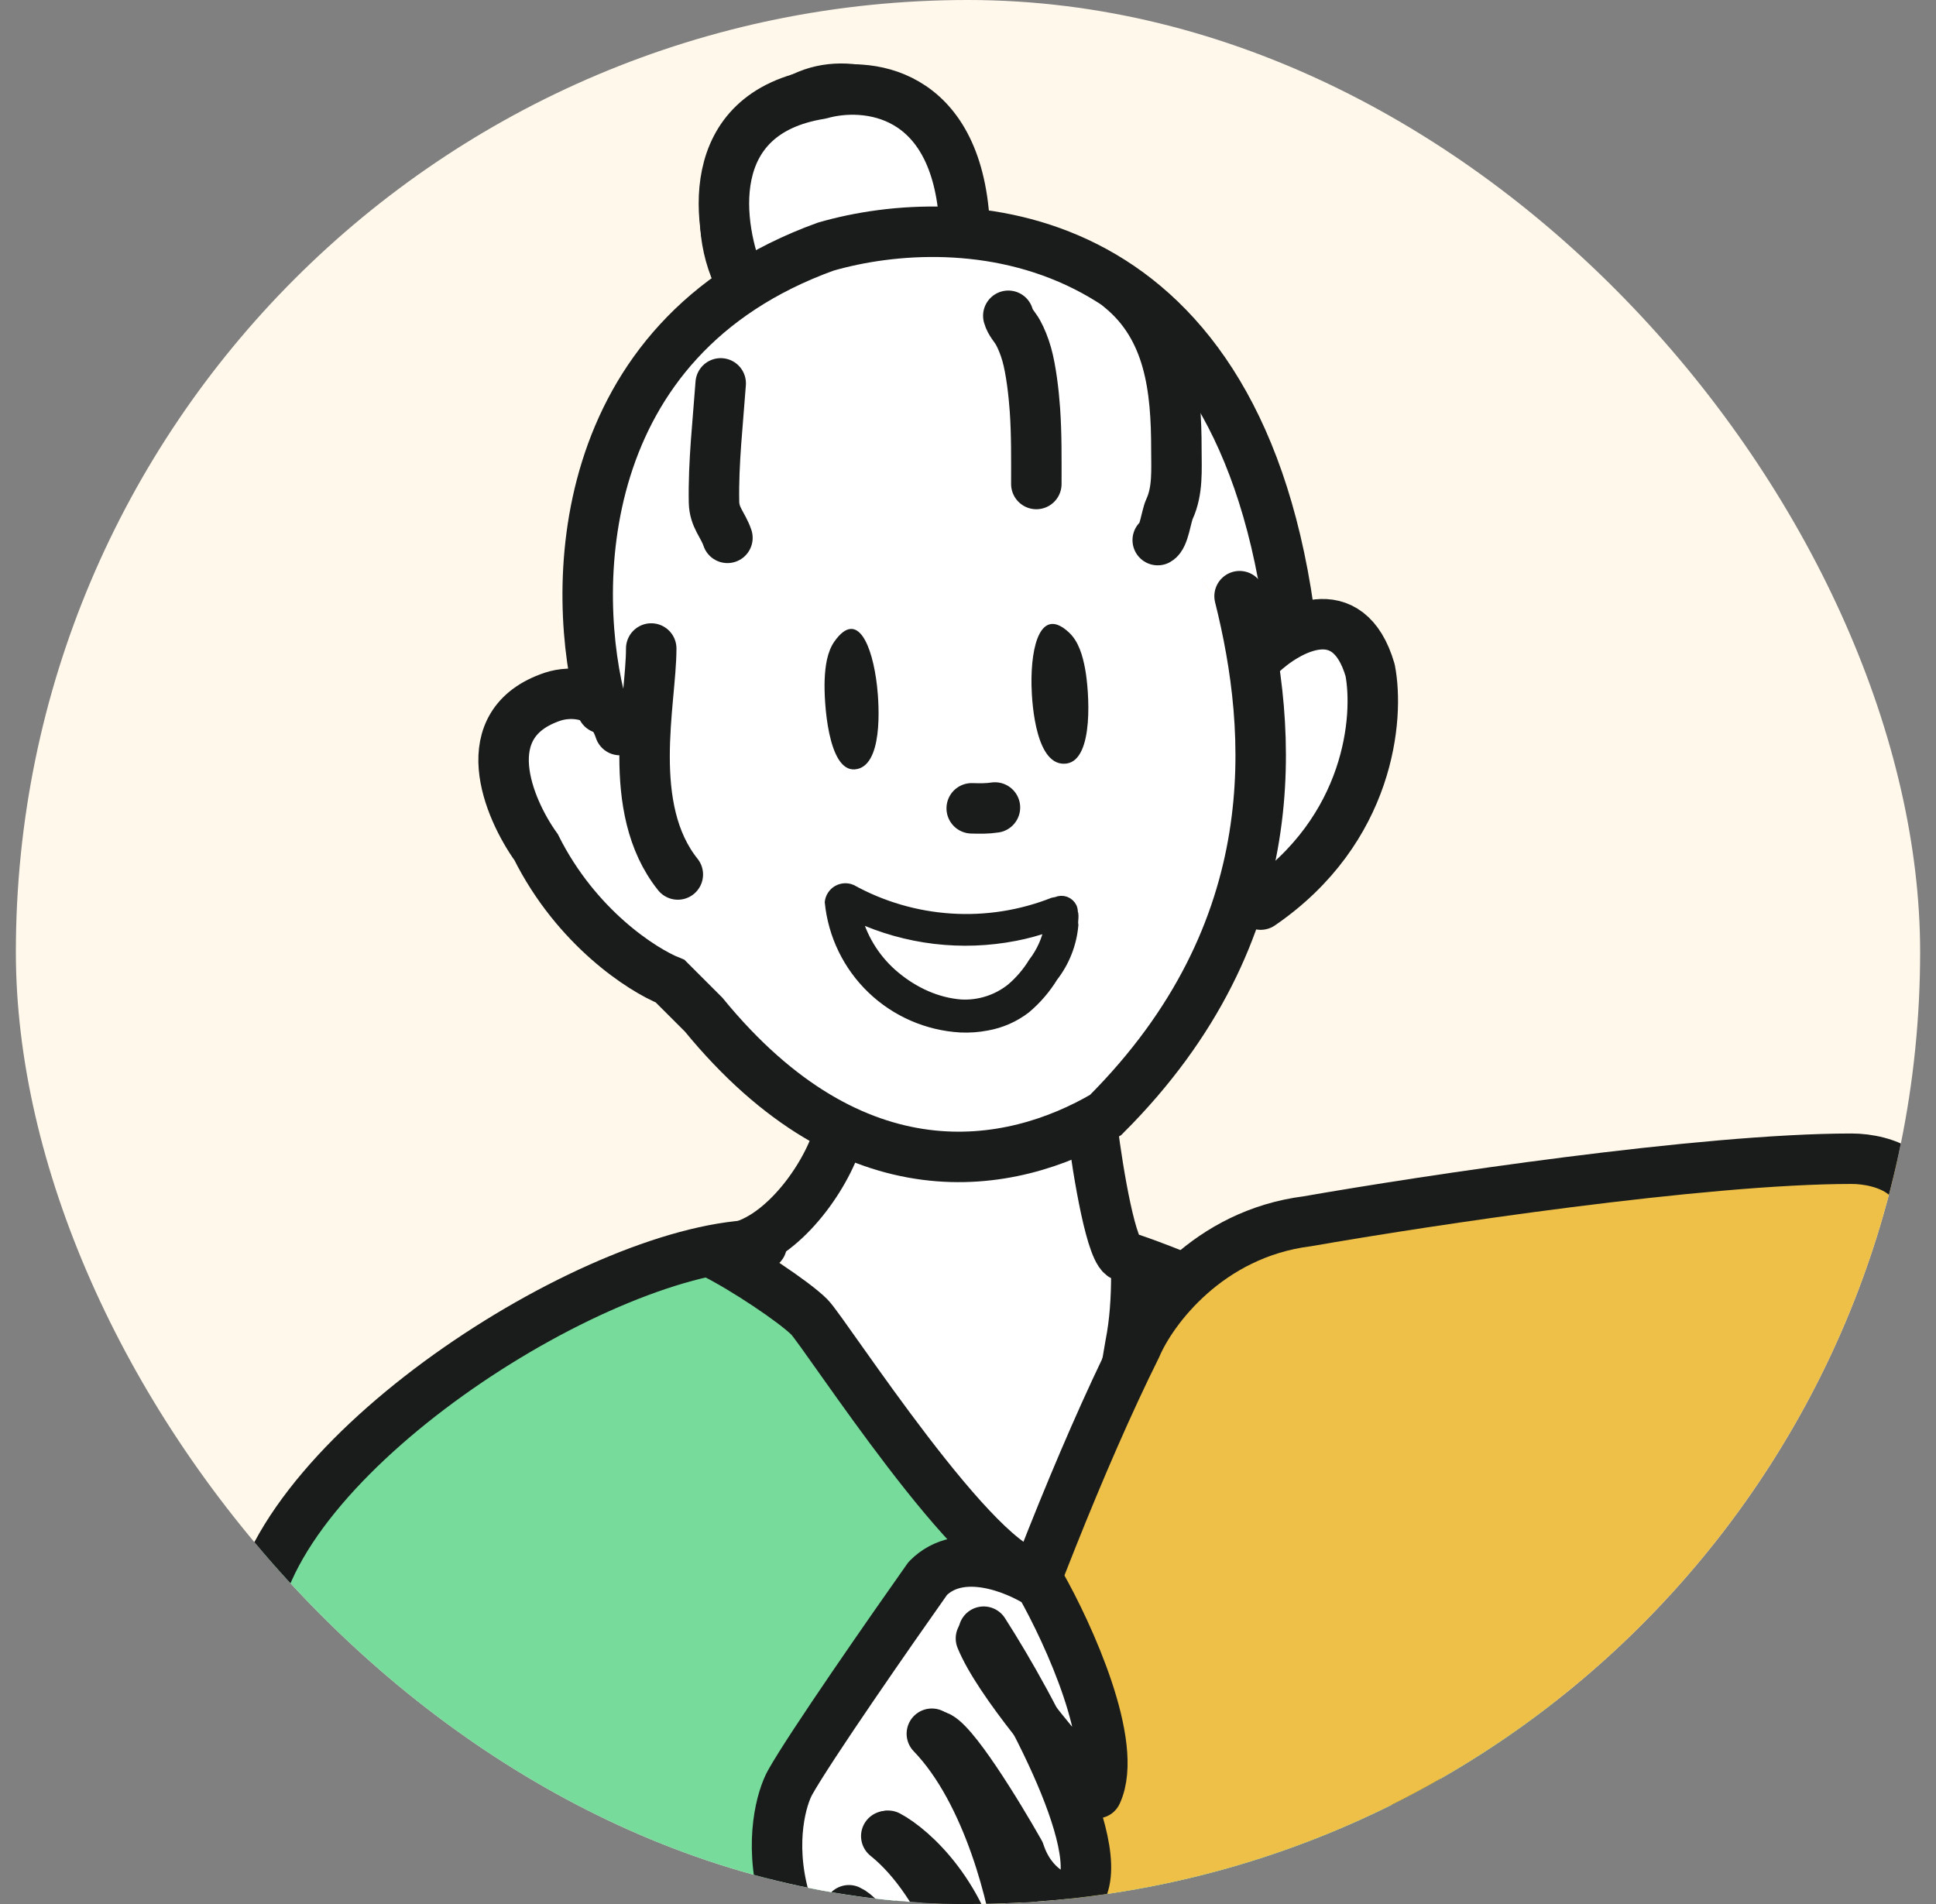 <svg width="61" height="60" viewBox="0 0 61 60" fill="none" xmlns="http://www.w3.org/2000/svg">
<rect x="0" y="0" width="61" height="60" fill="#808080" stroke="none"/>
<g clip-path="url(#clip0_40_1257)">
<rect x="0.5" width="60" height="60" rx="30" fill="#FFF8EB"/>
<path d="M34.45 35.33C30.641 37.71 27.705 36.322 26.713 35.33C26.713 36.282 25.126 38.504 24.332 39.496L26.713 41.877C28.498 47.233 30.879 50.209 32.664 49.614C34.093 49.138 35.64 43.067 36.236 40.091C34.807 39.615 34.45 36.718 34.45 35.33Z" fill="white"/>
<path d="M31.772 49.268C30.086 48.042 28.499 45.5 25.999 42.5L22.499 39.5C19.688 39.5 16.499 41.663 10.999 46C5.603 48.861 8.219 55.956 8.5 58L8.499 66.5L9.254 75.802L15.206 84.729L50.348 80.495L56.672 63.633L44.867 48.305L40.229 42.684L35.592 40.13C35.31 45.75 33.459 50.495 31.772 49.268Z" fill="#76DB9B"/>
<path d="M14 59.5C15.36 61.647 18.546 66.369 22.409 67.905" stroke="#191C1A" stroke-width="1.59" stroke-linecap="round"/>
<path d="M24 39.229C19 39.229 8.828 45.668 8 51C6.792 54.759 2.458 62.034 9.913 76.798C12.329 81.583 16.5 86.5 21.5 80L22.5 68" stroke="#191C1A" stroke-width="1.59" stroke-linecap="round" stroke-linejoin="round"/>
<path d="M26.473 35.574C26.178 36.836 24.914 38.724 23.5 39.229" stroke="#191C1A" stroke-width="1.59" stroke-linecap="round" stroke-linejoin="round"/>
<path d="M34.424 35.574C34.592 36.913 35.03 39.593 35.434 39.593C35.938 39.76 37.15 40.196 37.958 40.598C39.809 41.267 43.612 44.014 44.016 49.641L45.026 61.196" stroke="#191C1A" stroke-width="1.59" stroke-linecap="round" stroke-linejoin="round"/>
<path d="M35.804 40.177C35.804 40.89 35.758 41.667 35.618 42.367C35.228 44.783 34.092 49.614 32.663 49.614C30.878 49.614 26 42 25.5 41.5C25.026 41.026 23.452 39.976 22.5 39.5" stroke="#191C1A" stroke-width="1.59" stroke-linecap="round" stroke-linejoin="round"/>
<path d="M14 59.5C11.281 63.522 9.366 74.579 10.001 76" stroke="#191C1A" stroke-width="1.59" stroke-linecap="round" stroke-linejoin="round"/>
<path d="M55.472 60.392C55.56 60.216 55.888 59.911 55.891 59.715C56.272 59.027 56.007 58.45 56.175 57.688C56.239 57.431 56.284 57.167 56.307 56.895C56.354 56.34 55.836 55.861 55.315 55.793C54.81 55.726 54.144 56.044 54.061 56.597C54.025 56.835 53.978 57.072 53.919 57.306C53.872 57.425 53.784 57.642 53.779 57.695C53.767 57.719 53.756 57.744 53.744 57.768C53.7 57.855 53.655 57.941 53.608 58.026C53.526 58.177 53.439 58.324 53.349 58.471C53.158 58.784 52.96 59.094 52.758 59.4C52.701 59.486 52.643 59.572 52.584 59.657C52.538 59.674 52.492 59.694 52.447 59.715C52.256 59.809 52.082 59.938 51.931 60.089C50.996 60.749 50.013 61.343 48.99 61.864C48.818 61.951 48.644 62.036 48.47 62.12C48.354 62.114 48.234 62.121 48.111 62.141C46.919 62.331 45.847 62.867 44.907 63.595C44.717 63.742 44.622 64.018 44.592 64.239C44.559 64.478 44.59 64.746 44.728 64.955C44.98 65.339 44.661 66.254 45.13 66.157C45.306 66.299 46.282 65.777 46.459 65.919C46.411 65.933 46.363 65.948 46.314 65.963C46.395 66.26 46.62 66.566 47.177 66.676C47.199 66.52 47.289 66.385 47.413 66.291C47.579 66.283 47.744 66.236 47.902 66.145C47.924 66.144 47.946 66.144 47.968 66.143C47.977 66.147 47.986 66.152 47.994 66.157C48.327 66.34 47.18 66.822 47.513 66.676C45.864 67.549 48.697 67.549 48.769 67.514C49.236 67.498 49.559 67.111 50.026 67.095C50.099 67.158 50.778 67.144 50.864 66.676C51.212 67.058 51.948 66.81 52.406 66.472C52.527 66.383 52.648 66.294 52.769 66.204C53.488 66.002 54.158 65.603 54.627 65.057C55.473 64.072 55.799 62.782 55.482 61.526C55.425 61.302 55.288 61.109 55.108 60.968C55.094 60.899 55.508 60.878 55.482 60.811C55.533 60.705 55.419 60.498 55.472 60.392Z" fill="white"/>
<path d="M60.497 37.041C60.5 37.108 60.498 37.174 60.495 37.242C60.495 37.258 60.495 37.271 60.495 37.282C60.493 37.286 60.491 37.295 60.488 37.312C60.479 37.37 60.466 37.426 60.453 37.483C60.378 37.8 60.261 38.106 60.156 38.414C59.727 39.659 59.299 40.904 58.871 42.149C57.159 47.128 55.447 52.108 53.734 57.087C53.525 57.696 53.315 58.306 53.105 58.915C53.042 59.1 53.096 59.312 53.217 59.47L53.028 59.821C52.843 59.726 52.614 59.722 52.428 59.834C51.236 60.547 50.045 61.26 48.854 61.973C48.294 62.308 47.735 62.646 47.141 62.914C46.63 63.145 45.996 63.236 45.45 63.46C44.761 63.743 44.075 64.38 44.179 65.208C44.218 65.516 44.414 65.821 44.746 65.839C44.8 65.987 44.891 66.128 45.035 66.231L41.146 66.327C41.146 66.322 41.146 66.317 41.146 66.311C41.131 65.986 40.871 65.659 40.521 65.68C37.323 65.87 34.325 66.47 31.127 66.66C30.217 66.714 29.026 66.606 28.116 66.66C27.927 66.672 27.823 66.515 27.704 66.658L26.984 66.676C28.493 61.87 30.169 57.119 32.009 52.433C32.925 50.102 33.876 47.8 34.873 45.506C35.366 44.371 35.861 43.235 36.384 42.114C36.609 41.63 36.851 41.15 37.157 40.712C37.272 40.548 37.412 40.379 37.598 40.197C37.802 39.996 37.919 39.908 38.169 39.758C39.049 39.23 40.196 39.061 41.256 38.862C42.519 38.625 43.785 38.403 45.052 38.196C47.568 37.785 50.072 37.436 52.601 37.144C53.877 36.997 55.155 36.865 56.434 36.748C57.087 36.688 57.74 36.632 58.394 36.58C58.862 36.543 59.342 36.481 59.812 36.534C59.807 36.535 59.908 36.552 59.922 36.555C59.975 36.566 60.028 36.579 60.08 36.595C60.112 36.604 60.144 36.615 60.175 36.626C60.175 36.629 60.254 36.668 60.268 36.676C60.283 36.685 60.339 36.73 60.349 36.736C60.36 36.747 60.371 36.757 60.382 36.767C60.391 36.774 60.398 36.78 60.403 36.784C60.405 36.79 60.409 36.797 60.414 36.805C60.43 36.831 60.445 36.857 60.459 36.885C60.459 36.891 60.466 36.911 60.478 36.947C60.486 36.975 60.492 36.992 60.496 37.001C60.496 37.011 60.496 37.023 60.497 37.039L60.497 37.041Z" fill="#EFC048"/>
<path d="M55.455 55.784C56.1 56.822 57.004 59.415 55.455 61.489C54.486 62.527 50.904 65.016 46.256 66.676" stroke="#191C1A" stroke-width="1.59" stroke-linecap="round" stroke-linejoin="round"/>
<path d="M44.527 65.484C40.117 65.977 28.944 66.972 26.984 66.578C28.454 61.485 32.276 49.525 35.804 42.428C36.294 41.278 38.058 38.879 41.194 38.485C44.95 37.828 53.639 36.514 58.343 36.514C59.323 36.514 61.087 37.007 60.303 38.978C58.18 45.221 53.737 58.002 52.953 59.185C51.81 60.007 49.131 61.846 47.563 62.635C46.093 63.128 43.448 64.409 44.624 65.592" stroke="#191C1A" stroke-width="1.59" stroke-linecap="round" stroke-linejoin="round"/>
<path d="M29.686 14.498C23.973 14.498 20.957 19.657 20.163 22.236L19.568 22.831C19.172 22.831 18.378 21.76 18.378 17.474C18.378 13.189 21.552 10.134 23.139 9.142C22.346 7.753 21.711 4.619 25.52 3.19C29.329 1.762 30.281 5.373 30.281 7.356C36.471 7.356 40.003 14.895 40.995 18.665L39.209 20.45C38.416 18.466 35.4 14.498 29.686 14.498Z" fill="white"/>
<path d="M28.495 14.499C24.699 14.815 21.75 18.07 20.758 19.855L20.162 23.426C19.369 22.633 17.544 21.284 16.591 22.236C15.401 23.426 15.996 24.021 16.591 26.402C17.068 28.307 19.964 30.37 21.353 31.163C24.21 35.449 28.892 36.52 30.876 36.52C33.733 36.52 37.621 31.362 39.208 28.783C40.398 28.783 41.589 26.402 42.779 24.617C43.97 22.831 42.779 19.855 41.589 19.855C40.637 19.855 39.605 21.046 39.208 21.641C39.208 21.046 39.089 19.736 38.613 19.26C38.018 18.665 35.637 13.903 28.495 14.499Z" fill="white"/>
<path d="M30.617 25.472C30.866 25.48 31.103 25.484 31.349 25.446" stroke="#191C1A" stroke-width="1.59" stroke-linecap="round"/>
<path d="M39.721 20.627C40.583 19.806 42.48 18.756 43.17 21.119C43.458 22.597 43.17 26.142 39.721 28.506" stroke="#191C1A" stroke-width="1.59" stroke-linecap="round" stroke-linejoin="round"/>
<path d="M23.105 9.045C23.155 9.031 23.204 9.01 23.247 8.982C23.557 8.781 23.597 8.4 23.47 8.066C23.511 8.17 23.444 7.983 23.441 7.976C23.421 7.914 23.404 7.852 23.387 7.789C23.359 7.683 23.335 7.576 23.316 7.468C23.307 7.419 23.299 7.368 23.291 7.319C23.294 7.33 23.281 7.191 23.28 7.185C23.271 7.05 23.267 6.915 23.269 6.78C23.271 6.666 23.28 6.554 23.286 6.442C23.288 6.422 23.288 6.408 23.288 6.397C23.29 6.386 23.293 6.371 23.296 6.352C23.306 6.286 23.317 6.219 23.329 6.152C23.35 6.043 23.375 5.934 23.404 5.826C23.421 5.762 23.44 5.698 23.46 5.635C23.474 5.593 23.488 5.551 23.503 5.51C23.703 5.011 23.878 4.78 24.23 4.425C24.423 4.231 24.486 4.177 24.705 4.019C24.91 3.87 25.125 3.737 25.349 3.626L25.351 3.625L25.353 3.624H25.354L25.358 3.622L25.362 3.62C25.365 3.618 25.368 3.617 25.371 3.616C25.386 3.609 25.404 3.6 25.408 3.599C25.467 3.574 25.526 3.549 25.586 3.527C25.694 3.486 25.803 3.45 25.914 3.42C25.964 3.407 26.014 3.395 26.064 3.384C26.07 3.382 26.174 3.364 26.183 3.361C26.286 3.349 26.39 3.343 26.494 3.345C26.597 3.346 26.699 3.356 26.802 3.369L26.805 3.369L26.809 3.369H26.81L26.814 3.37H26.817C26.82 3.37 26.823 3.371 26.826 3.371L26.831 3.372L26.836 3.373L26.841 3.373C26.849 3.375 26.857 3.376 26.861 3.377C26.918 3.388 26.975 3.398 27.032 3.409C27.246 3.452 27.458 3.51 27.664 3.585C27.745 3.614 27.824 3.647 27.903 3.68C27.908 3.682 27.913 3.684 27.919 3.686C27.924 3.689 27.929 3.693 27.936 3.696C27.979 3.72 28.023 3.741 28.065 3.765C28.217 3.85 28.356 3.951 28.497 4.055C28.502 4.058 28.506 4.061 28.509 4.063C28.511 4.065 28.513 4.067 28.515 4.068C28.548 4.1 28.582 4.13 28.615 4.162C28.669 4.216 28.722 4.271 28.773 4.329C28.833 4.396 28.888 4.469 28.945 4.541L28.946 4.542C28.961 4.562 28.989 4.607 28.971 4.581C28.991 4.612 29.011 4.642 29.03 4.674C29.137 4.849 29.223 5.035 29.307 5.224C29.309 5.229 29.311 5.234 29.313 5.24L29.315 5.245L29.317 5.249L29.318 5.251C29.319 5.255 29.32 5.259 29.322 5.262C29.336 5.303 29.351 5.345 29.364 5.386C29.396 5.482 29.425 5.58 29.451 5.678C29.51 5.9 29.557 6.126 29.593 6.353C29.602 6.408 29.61 6.463 29.618 6.517C29.62 6.536 29.626 6.59 29.629 6.615C29.63 6.619 29.63 6.622 29.631 6.625C29.631 6.628 29.631 6.629 29.631 6.629C29.642 6.74 29.652 6.851 29.66 6.962C29.686 7.314 29.923 7.656 30.272 7.64C30.278 7.639 30.283 7.639 30.288 7.638C30.593 7.614 30.911 7.334 30.884 6.962C30.814 5.996 30.641 5.017 30.191 4.172C29.735 3.316 29.034 2.72 28.205 2.363C27.233 1.944 26.128 1.857 25.143 2.266C24.106 2.697 23.082 3.497 22.548 4.597C21.928 5.873 21.894 7.418 22.41 8.738C22.52 9.019 22.849 9.118 23.106 9.045L23.105 9.045Z" fill="#191C1A"/>
<path d="M23.336 8.897C22.597 7.171 22.067 3.567 25.852 2.959C27.261 2.554 30.142 2.803 30.391 7.034" stroke="#191C1A" stroke-width="1.59" stroke-linecap="round" stroke-linejoin="round"/>
<path d="M20.519 20.436C20.519 22.111 19.681 25.463 21.357 27.557" stroke="#191C1A" stroke-width="1.59" stroke-linecap="round" stroke-linejoin="round"/>
<path d="M18.974 22.32C17.968 18.683 17.968 10.681 26.016 7.772C30.208 6.559 38.837 6.859 40.605 19.228" stroke="#191C1A" stroke-width="1.59" stroke-linecap="round" stroke-linejoin="round"/>
<path d="M39.057 18.787C40.112 23.006 40.64 29.336 34.835 35.137C31.845 36.895 26.919 37.774 22.17 31.973L21.114 30.918C20.235 30.566 18.159 29.23 16.893 26.698C16.013 25.468 14.887 22.796 17.42 21.952C17.948 21.776 19.109 21.741 19.531 23.006" stroke="#191C1A" stroke-width="1.59" stroke-linecap="round"/>
<path d="M31.77 9.951C31.832 10.172 31.982 10.308 32.075 10.477C32.182 10.671 32.281 10.92 32.351 11.168C32.485 11.642 32.571 12.371 32.608 12.904C32.663 13.685 32.653 14.466 32.653 15.252" stroke="#191C1A" stroke-width="1.59" stroke-linecap="round"/>
<path d="M35.303 9.068C36.861 10.336 37.066 12.24 37.066 14.167C37.066 14.808 37.118 15.457 36.845 16.05C36.744 16.271 36.677 16.915 36.478 17.02" stroke="#191C1A" stroke-width="1.59" stroke-linecap="round"/>
<path d="M22.708 12.081C22.619 13.325 22.474 14.571 22.497 15.82C22.506 16.312 22.783 16.539 22.92 16.949" stroke="#191C1A" stroke-width="1.59" stroke-linecap="round"/>
<path d="M30.265 32.386C30.545 32.399 30.825 32.379 31.1 32.326C31.545 32.247 31.964 32.063 32.323 31.788C32.663 31.502 32.954 31.163 33.186 30.785C33.552 30.314 33.774 29.749 33.827 29.156C33.809 29.058 33.835 28.953 33.831 28.852C33.833 28.819 33.826 28.786 33.812 28.755C33.813 28.699 33.803 28.643 33.781 28.59C33.738 28.503 33.663 28.435 33.571 28.401C33.479 28.368 33.378 28.373 33.289 28.413L33.177 28.435C32.154 28.837 31.056 29.009 29.96 28.937C28.864 28.866 27.797 28.554 26.835 28.024C26.763 27.993 26.685 27.979 26.607 27.984C26.528 27.989 26.452 28.012 26.384 28.051C26.316 28.09 26.259 28.145 26.216 28.211C26.173 28.276 26.146 28.351 26.137 28.429C26.241 29.473 26.713 30.445 27.47 31.17C28.227 31.895 29.218 32.326 30.265 32.386ZM30.278 31.646C29.519 31.588 28.812 31.257 28.224 30.774C27.635 30.292 27.21 29.64 27.005 28.907C28.564 29.622 30.309 29.829 31.992 29.5C32.353 29.43 32.708 29.333 33.054 29.211C32.977 29.616 32.805 29.997 32.554 30.324C32.367 30.631 32.132 30.907 31.857 31.141C31.411 31.497 30.849 31.677 30.278 31.646Z" fill="#191C1A" stroke="#191C1A" stroke-width="0.3"/>
<path d="M32.501 21.598C32.514 22.259 32.66 24.18 33.599 24.062C34.487 23.947 34.314 21.746 34.191 21.082C34.113 20.657 33.984 20.217 33.693 19.942C32.8 19.093 32.476 20.326 32.501 21.598Z" fill="#191C1A"/>
<path d="M26.931 24.245C27.824 24.177 27.707 22.256 27.632 21.602C27.487 20.345 27.02 19.194 26.297 20.206C26.062 20.535 26 20.994 25.983 21.427C25.956 22.105 26.085 24.308 26.931 24.245Z" fill="#191C1A"/>
<path d="M29.677 49.038L31.736 49.42L33.977 51.115L34.524 55.052L34.808 55.475L33.49 60.311L32.474 60.111L31.012 64.41L27.219 73.721L25.101 69.066L25.561 66.595L24.238 59.958L24.362 56.998L29.677 49.038Z" fill="white"/>
<path d="M30.994 51.418C32.554 53.85 35.294 58.952 33.769 59.902C33.375 59.865 32.493 59.507 32.123 58.375C31.441 57.169 29.959 54.744 29.486 54.699" stroke="#191C1A" stroke-width="1.59" stroke-linecap="round" stroke-linejoin="round"/>
<path d="M25.173 68.794L26.083 68.356C25.846 67.478 25.063 62.264 24.701 59.767C24.227 58.01 24.634 56.635 24.897 56.166C25.527 55.043 28.049 51.415 29.232 49.741C30.257 48.695 32.025 49.424 32.78 49.919C33.668 51.48 35.266 54.983 34.557 56.507C33.571 55.446 31.46 52.987 30.908 51.63" stroke="#191C1A" stroke-width="1.59" stroke-linecap="round" stroke-linejoin="round"/>
<path d="M27.984 57.849C28.754 58.259 30.413 59.746 30.893 62.41C31.399 62.805 32.357 63.154 32.142 61.384C31.963 59.91 31.157 56.495 29.361 54.634" stroke="#191C1A" stroke-width="1.59" stroke-linecap="round" stroke-linejoin="round"/>
<path d="M26.748 60.197C27.567 60.56 29.385 64.213 29.598 64.345C30.134 64.677 31.158 65.007 30.958 63.666C30.792 62.548 29.822 59.383 27.925 57.86" stroke="#191C1A" stroke-width="1.59" stroke-linecap="round" stroke-linejoin="round"/>
</g>
<defs>
<clipPath id="clip0_40_1257">
<rect x="0.5" width="60" height="60" rx="30" fill="white"/>
</clipPath>
</defs>
</svg>

